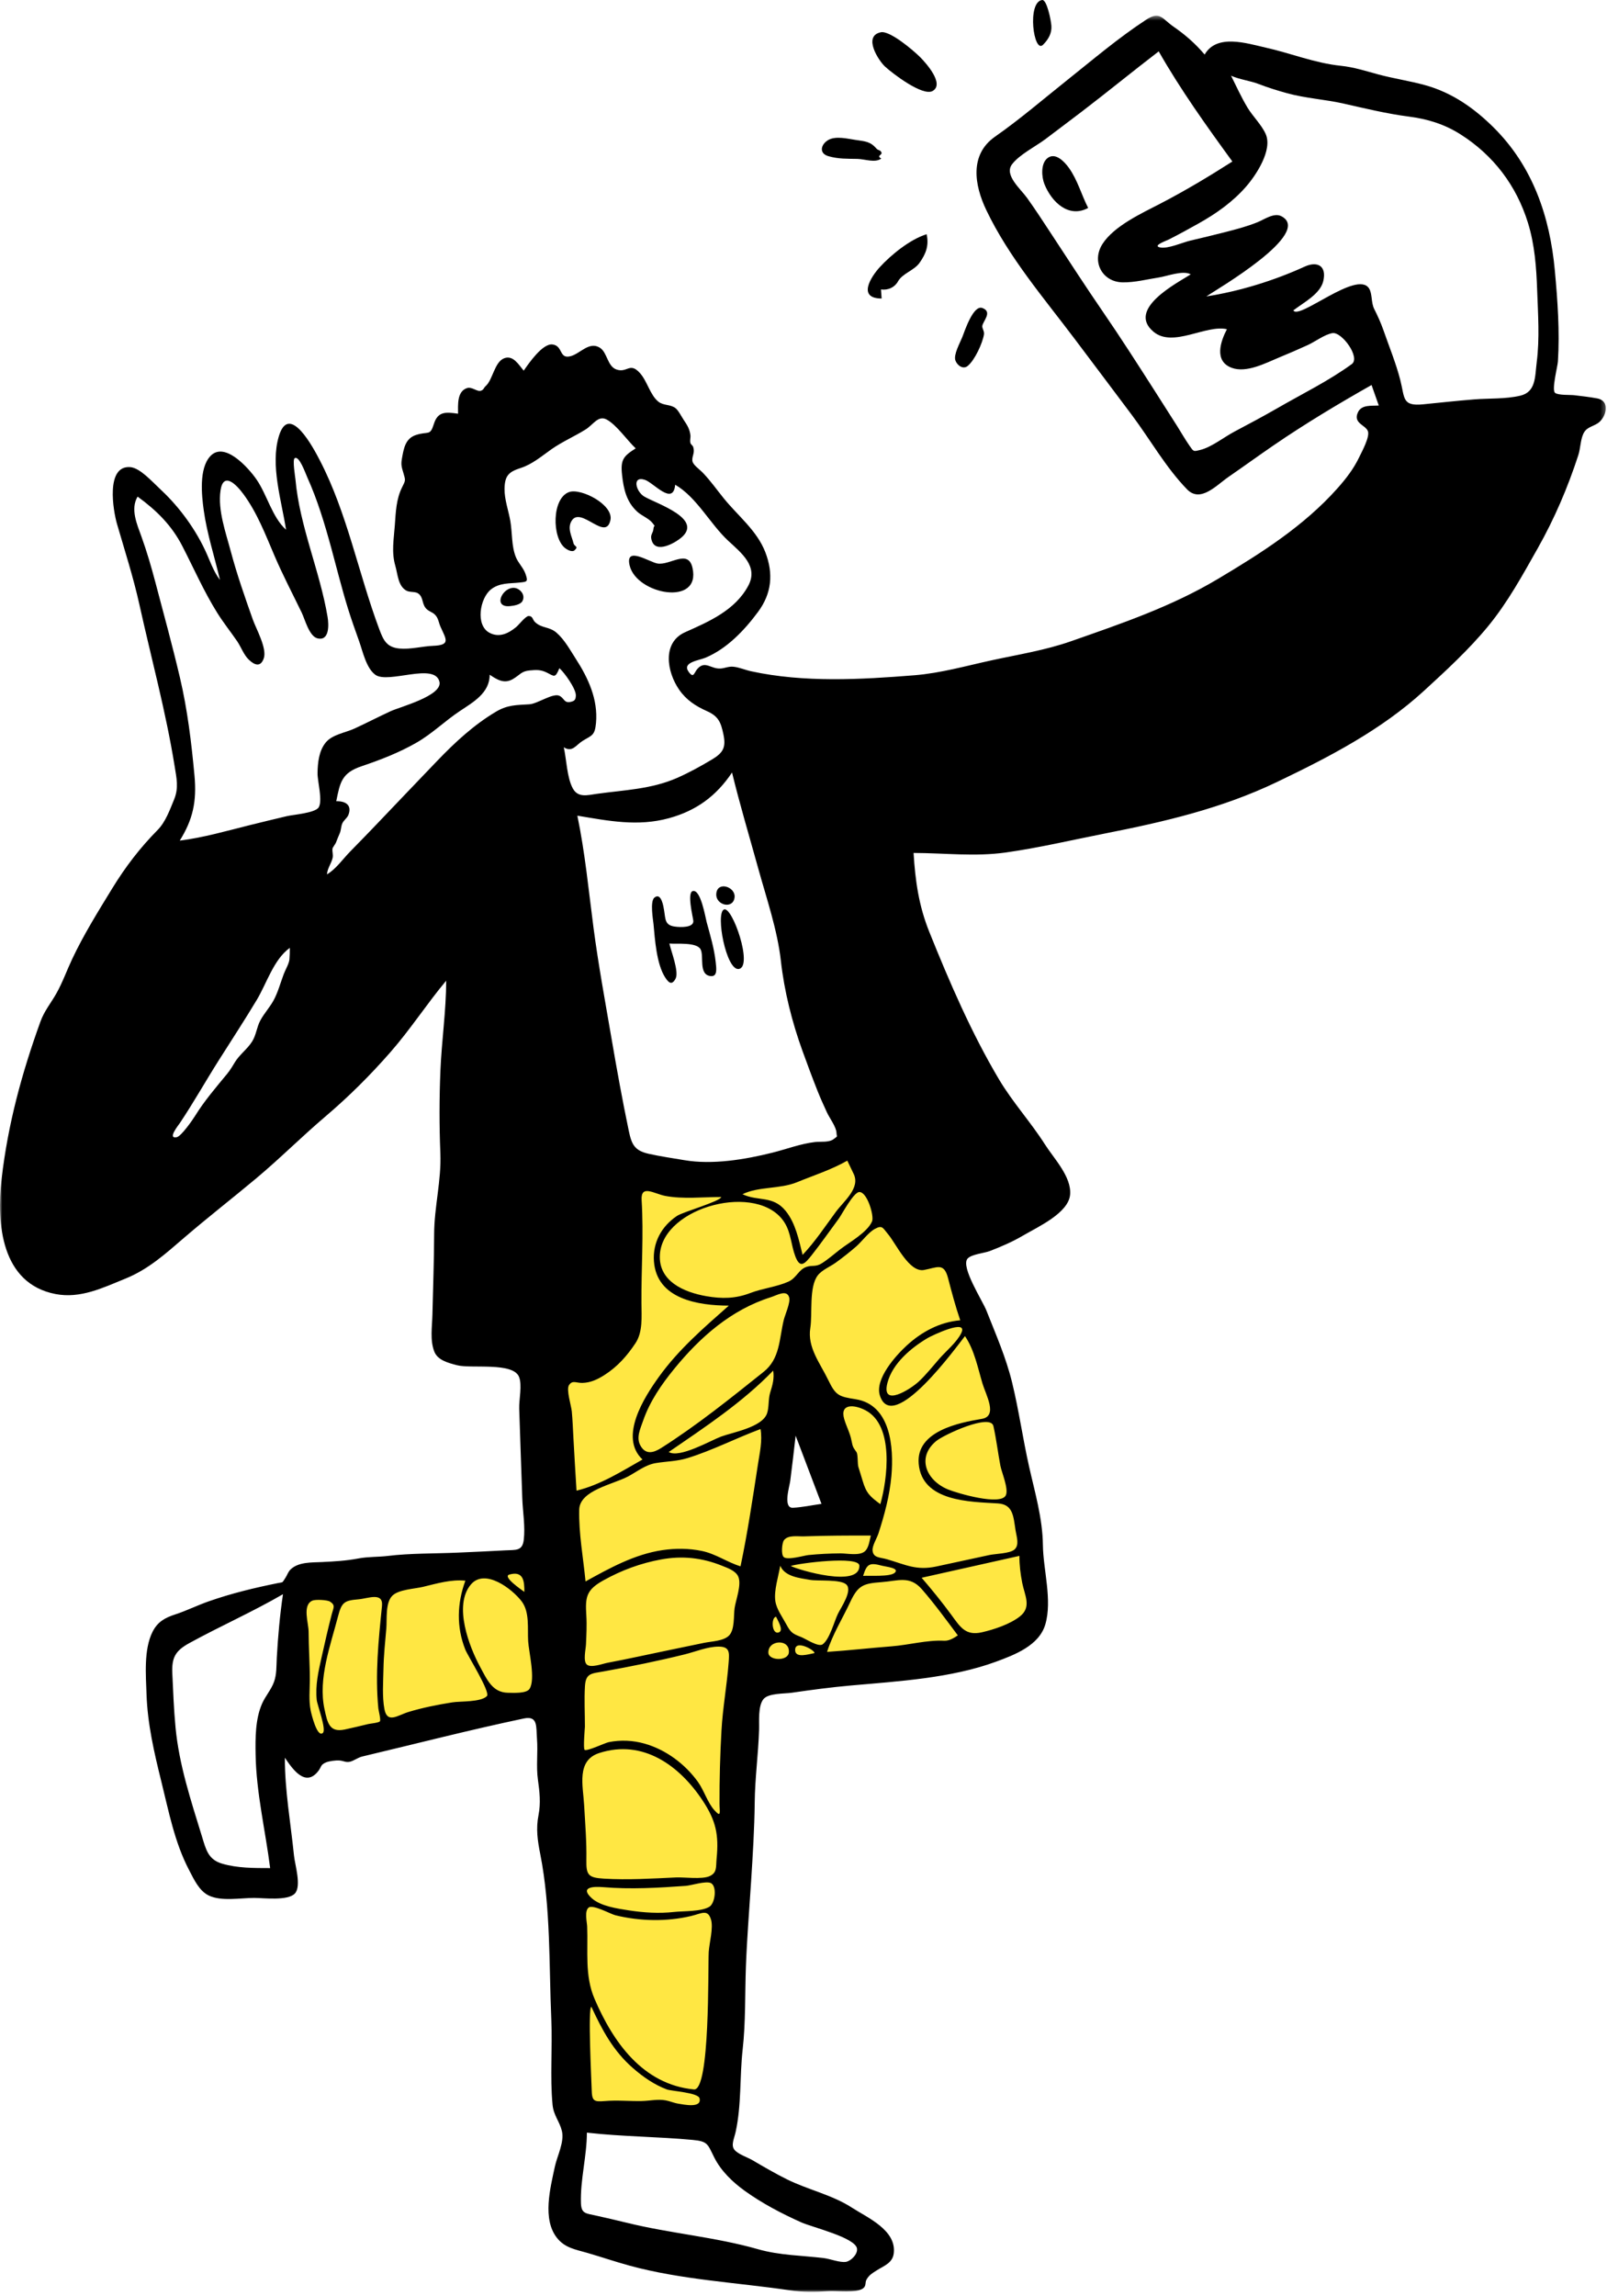 <?xml version="1.0" encoding="UTF-8"?> <svg xmlns="http://www.w3.org/2000/svg" xmlns:xlink="http://www.w3.org/1999/xlink" width="350px" height="500px" viewBox="0 0 350 500" version="1.1"><!-- Generator: Sketch 63.1 (92452) - https://sketch.com --><title>Group 30</title><desc>Created with Sketch.</desc><defs><polygon id="path-1" points="0 0.425 349.74 0.425 349.74 496.033 0 496.033"></polygon></defs><g id="Symbols" stroke="none" stroke-width="1" fill="none" fill-rule="evenodd"><g id="atom/illustration/selfie"><g id="Group-30"><path d="M172.845,303.32 L167.182,331.093 L186.562,329.805 L172.845,303.32 Z M187.77,248 L187.876,248.014 C189.407,248.311 191.945,252.703 192.985,253.951 C196.334,257.976 199.686,262.002 203.036,266.027 C204.377,267.639 206.312,269.331 207.267,271.195 C208.002,272.629 208.254,274.607 208.692,276.145 C214.141,295.242 219.47,314.463 223.439,333.933 C224.294,338.124 225.104,342.345 225.579,346.598 C225.813,348.701 226.429,351.79 225.516,353.822 C224.486,356.112 221.173,357.064 219.02,357.774 C214.832,359.157 210.448,359.979 206.11,360.718 C195.657,362.496 185.075,363.529 174.51,364.365 C171.283,364.621 167.961,364.616 164.754,365.052 C163.222,365.259 163.681,364.847 163.198,365.878 C162.526,367.312 162.972,370.306 162.892,371.869 C162.704,375.547 162.517,379.226 162.328,382.904 L160.792,413.005 C160.272,423.176 159.752,433.349 159.232,443.52 C159.036,447.375 158.839,451.229 158.642,455.084 C158.537,457.144 158.85,459.804 158.299,461.799 C157.883,463.307 158.568,462.863 156.723,462.952 C152.45,463.159 148.024,462.64 143.75,462.487 C138.904,462.313 134.056,462.139 129.208,461.966 C127.824,461.915 126.277,462.309 125.718,461.314 C125.039,460.102 125.557,456.771 125.509,455.417 C125.374,451.647 125.24,447.875 125.105,444.105 C124.736,433.753 124.367,423.402 123.997,413.05 C123.494,398.933 122.99,384.816 122.486,370.697 C117.096,371.785 111.704,372.873 106.314,373.961 C98.349,375.568 90.383,377.175 82.417,378.781 C78.764,379.519 74.426,381.201 70.654,380.659 C66.907,380.119 65.358,378.515 65.147,374.948 C64.921,371.126 65.01,367.274 65.06,363.448 C65.145,357.19 65.324,350.932 65.56,344.679 C76.202,343.718 86.845,342.756 97.488,341.795 C103.155,341.283 108.822,340.771 114.489,340.259 C115.775,340.143 118.945,340.392 119.519,339.421 C120.412,337.909 119.419,332.94 119.392,331.232 L119.138,315.074 L118.207,255.626 C120.756,255.709 123.304,255.786 125.852,255.858 C136.938,256.171 148.078,256.626 159.167,256.284 C164.728,256.113 169.997,254.609 175.247,252.834 C178.039,251.891 180.802,250.863 183.543,249.783 C184.406,249.443 186.945,247.834 187.876,248.014 L187.77,248 Z" id="Fill-1" fill="#FFE743"></path><g id="Group-5" transform="translate(0, 3)"><mask id="mask-2" fill="white"><use xlink:href="#path-1"></use></mask><g id="Clip-4"></g><path d="M347.829,83.742 C346.189,83.441 344.534,83.253 342.879,83.056 C342.015,82.952 339.324,83.096 338.678,82.534 C337.909,81.864 339.24,76.801 339.309,75.714 C339.726,69.18 339.241,62.445 338.642,55.935 C337.557,44.152 333.85,33.236 325.298,24.75 C321.041,20.527 316.255,17.176 310.441,15.559 C307.054,14.617 303.564,14.114 300.169,13.201 C297.431,12.463 294.876,11.618 292.031,11.326 C286.358,10.742 281.171,8.599 275.634,7.359 C271.561,6.447 265.009,4.284 262.368,8.882 C260.289,6.444 258.198,4.615 255.576,2.796 C253.065,1.055 252.654,-0.685 249.579,1.326 C243.604,5.233 238.008,10 232.427,14.446 C227.215,18.598 222.171,22.947 216.709,26.765 C211.138,30.659 212.194,37.269 214.814,42.748 C219.743,53.061 227.346,61.878 234.001,70.719 C238.17,76.257 242.352,81.802 246.504,87.351 C250.474,92.655 253.907,98.793 258.545,103.558 C261.469,106.561 264.96,102.634 267.599,100.818 C270.874,98.564 274.093,96.226 277.373,93.979 C284.202,89.297 291.51,84.912 298.72,80.836 C299.244,82.322 299.769,83.808 300.293,85.294 C298.71,85.413 296.571,85.06 295.765,86.761 C294.613,89.193 297.438,89.512 297.933,90.905 C298.375,92.15 296.562,95.438 296.026,96.56 C294.819,99.087 293.134,101.266 291.278,103.346 C283.936,111.58 274.643,117.469 265.216,123.082 C255.127,129.089 244.314,132.755 233.269,136.626 C227.653,138.594 221.824,139.507 216.028,140.768 C210.444,141.982 204.864,143.577 199.157,144.035 C187.482,144.972 175.093,145.674 163.559,143.157 C162.296,142.882 160.96,142.285 159.675,142.172 C158.646,142.08 157.883,142.511 156.912,142.567 C154.824,142.687 153.628,140.82 151.97,142.554 C151.14,143.421 151.126,144.877 149.969,143.259 C148.499,141.2 152.258,140.801 153.651,140.215 C158.341,138.24 162.111,134.264 165.092,130.245 C168.07,126.228 168.497,121.939 166.684,117.237 C164.872,112.536 160.749,109.35 157.654,105.533 C156.157,103.685 154.779,101.729 153.136,100.004 C152.258,99.082 150.844,98.2 150.789,97.27 C150.725,96.19 151.372,95.653 150.985,94.34 C150.885,93.999 150.455,93.805 150.365,93.429 C150.22,92.831 150.443,92.318 150.368,91.735 C150.194,90.398 149.67,89.558 148.927,88.463 C148.466,87.779 147.789,86.409 147.153,85.896 C146.038,84.997 144.517,85.364 143.383,84.453 C141.589,83.012 140.958,79.975 139.371,78.226 C137.137,75.765 136.66,78.252 134.293,77.467 C132.27,76.795 132.294,73.751 130.657,72.721 C128.354,71.271 126.414,73.939 124.368,74.534 C121.676,75.316 122.71,72.28 120.311,72.004 C118.145,71.753 115.144,76.147 114.064,77.707 C112.963,76.425 111.76,74.24 109.779,75.022 C107.7,75.844 107.33,79.669 105.811,81.035 C105.281,81.509 105.393,81.859 104.742,82.077 C103.9,82.359 102.78,81.139 101.692,81.511 C99.498,82.261 99.766,85.189 99.761,87.085 C97.172,86.706 95.366,86.514 94.5,89.303 C93.652,92.032 93.33,90.828 90.601,91.715 C88.248,92.479 87.919,94.713 87.531,96.897 C87.29,98.256 87.513,98.811 87.878,100.049 C88.34,101.609 88.34,101.589 87.588,103.079 C86.277,105.677 86.199,108.54 85.989,111.4 C85.768,114.451 85.234,117.229 86.101,120.208 C86.637,122.052 86.678,124.563 88.485,125.595 C89.202,126.005 90.419,125.78 91.029,126.187 C92.193,126.961 91.838,128.141 92.614,129.273 C93.195,130.12 94.133,130.202 94.783,130.889 C95.491,131.636 95.533,132.547 95.936,133.46 C97.129,136.161 98.252,137.468 94.362,137.623 C91.963,137.718 89.404,138.437 87.015,138.216 C84.195,137.956 83.494,136.381 82.596,133.982 C78.073,121.892 75.642,108.788 69.685,97.29 C68.377,94.766 63.009,84.454 60.739,91.968 C58.826,98.305 61.336,106.039 62.299,112.347 C59.279,109.626 58.161,104.724 55.868,101.401 C54.174,98.947 48.87,92.918 45.761,96.373 C43.31,99.096 43.923,104.868 44.375,108.124 C45.089,113.273 46.736,118.236 47.911,123.286 C46.431,121.35 45.701,118.987 44.673,116.807 C43.385,114.074 41.778,111.481 39.946,109.079 C38.346,106.98 36.556,105.029 34.616,103.239 C33.132,101.871 30.476,98.875 28.37,98.713 C22.949,98.298 24.654,108.238 25.48,111.08 C27.191,116.971 29.046,122.698 30.375,128.707 C32.972,140.447 36.118,151.917 38.03,163.806 C38.454,166.442 38.964,168.546 37.921,171.08 C37.002,173.313 36.048,175.983 34.353,177.699 C30.514,181.587 27.327,185.737 24.458,190.421 C21.385,195.438 18.221,200.512 15.713,205.837 C14.559,208.288 13.615,210.938 12.29,213.295 C11.093,215.422 9.654,217.103 8.803,219.458 C4.738,230.711 1.728,241.767 0.35,253.683 C-0.783,263.465 0.272,276.478 12.087,278.768 C17.515,279.819 22.388,277.414 27.282,275.427 C32.345,273.373 36.004,270.035 40.134,266.486 C45.264,262.078 50.591,257.941 55.776,253.605 C60.964,249.267 65.755,244.457 70.915,240.073 C76.01,235.741 80.621,231.141 85.027,226.111 C89.399,221.122 92.95,215.593 97.182,210.534 C97.167,217.085 96.194,223.575 95.922,230.117 C95.671,236.115 95.666,242.107 95.908,248.102 C96.15,254.092 94.566,259.796 94.554,265.774 C94.54,271.606 94.309,277.404 94.181,283.229 C94.124,285.843 93.612,288.774 94.588,291.295 C95.318,293.178 97.61,293.767 99.566,294.274 C102.587,295.057 111.681,293.548 113.031,296.775 C113.768,298.537 113.025,301.743 113.083,303.69 C113.179,306.898 113.296,310.104 113.406,313.311 C113.52,316.623 113.63,319.935 113.751,323.246 C113.858,326.163 114.426,329.414 114.074,332.302 C113.773,334.779 112.329,334.455 110.04,334.582 C106.587,334.773 103.131,334.927 99.676,335.077 C94.606,335.299 89.316,335.198 84.456,335.795 C82.415,336.046 80.185,335.94 78.032,336.35 C75.331,336.863 72.837,336.992 70.099,337.129 C67.891,337.238 65.052,337.078 63.317,338.709 C62.716,339.276 62.581,339.95 62.154,340.581 C61.355,341.761 61.8,341.451 60.489,341.716 C55.368,342.753 50.504,343.923 45.496,345.668 C42.989,346.541 40.664,347.714 38.145,348.536 C35.938,349.255 34.32,350.142 33.229,352.308 C31.28,356.177 31.774,361.774 31.914,365.943 C32.137,372.447 33.583,378.64 35.141,384.931 C36.763,391.476 38.034,398.195 41.189,404.207 C42.226,406.183 43.345,408.704 45.462,409.734 C48.195,411.063 52.4,410.257 55.383,410.262 C57.385,410.265 62.748,410.953 64.244,409.275 C65.693,407.649 64.236,403.065 64.031,401.049 C63.313,393.981 62.023,386.847 62.04,379.73 C63.673,382.143 66.505,386.308 69.339,382.612 C70.037,381.701 69.764,381.279 71.003,380.752 C71.689,380.46 73.133,380.281 73.878,380.331 C74.893,380.4 75.269,380.808 76.201,380.608 C77.026,380.431 77.954,379.692 78.901,379.468 C90.632,376.681 102.294,373.676 114.076,371.193 C117.191,370.536 116.748,372.926 116.954,375.619 C117.181,378.596 116.747,381.604 117.161,384.548 C117.52,387.11 117.8,389.607 117.294,392.184 C116.697,395.223 117.081,397.76 117.675,400.769 C119.967,412.377 119.558,424.967 120.074,436.765 C120.343,442.91 119.766,449.183 120.344,455.295 C120.562,457.603 121.851,458.879 122.373,460.978 C122.973,463.39 121.338,466.459 120.84,468.795 C119.841,473.484 118.084,480.194 121.297,484.274 C123.032,486.477 125.306,486.796 127.874,487.542 C130.948,488.433 133.977,489.472 137.065,490.317 C148.347,493.405 160.539,494.009 172.102,495.71 C174.934,496.126 177.56,496.087 180.41,495.89 C182.166,495.768 186.493,496.346 187.953,495.295 C188.736,494.732 188.34,494.028 188.738,493.341 C189.302,492.364 189.987,491.967 190.948,491.359 C192.542,490.353 194.383,489.765 194.652,487.688 C195.309,482.599 188.948,479.903 185.547,477.703 C181.201,474.891 175.952,473.805 171.338,471.509 C168.794,470.242 166.338,468.807 163.886,467.37 C162.823,466.747 160.668,466.042 159.926,465.06 C159.17,464.059 159.911,462.631 160.224,461.2 C161.516,455.289 161.079,449.245 161.748,443.272 C162.417,437.289 162.235,431.268 162.455,425.255 C162.682,419.062 163.194,412.884 163.587,406.7 C163.949,400.988 164.313,395.185 164.373,389.467 C164.43,384.165 165.154,378.963 165.325,373.627 C165.383,371.816 165.058,368.531 166.261,366.997 C167.316,365.651 170.809,365.82 172.438,365.584 C176.829,364.947 181.009,364.388 185.351,364.004 C195.682,363.089 207.179,362.417 216.948,358.817 C220.977,357.333 226.339,355.305 227.675,350.68 C229.213,345.363 227.205,338.828 227.139,333.392 C227.068,327.588 225.385,321.926 224.123,316.302 C222.764,310.249 221.909,304.09 220.44,298.059 C219.092,292.525 216.907,287.624 214.841,282.37 C214.002,280.24 209.228,272.897 210.709,271.085 C211.507,270.11 214.38,269.863 215.546,269.417 C218.058,268.456 220.575,267.363 222.893,265.995 C225.986,264.167 232.759,261.143 233.072,257.082 C233.369,253.201 229.553,249.279 227.614,246.231 C224.49,241.319 220.549,237.025 217.573,232.017 C211.56,221.894 206.778,210.807 202.392,199.899 C200.099,194.191 199.35,188.817 198.973,182.725 C205.633,182.742 212.412,183.561 219.03,182.63 C226.232,181.616 233.444,179.91 240.584,178.503 C253.585,175.942 266.068,173.049 278.112,167.281 C289.39,161.879 300.834,155.966 310.172,147.393 C315.001,142.959 319.926,138.441 324.096,133.37 C328.379,128.163 331.601,122.245 334.906,116.398 C338.553,109.944 341.457,103.162 343.753,96.103 C344.214,94.683 344.216,92.876 344.808,91.536 C345.474,90.022 346.687,89.982 347.954,89.185 C349.735,88.063 350.921,84.31 347.829,83.742 M60.283,357.98 C60.184,359.751 60.29,361.547 59.674,363.238 C59.053,364.943 57.794,366.32 57.07,367.978 C55.6,371.335 55.611,375.397 55.67,378.994 C55.806,387.364 57.789,395.493 58.837,403.763 C55.347,403.755 51.739,403.795 48.356,402.796 C45.334,401.906 44.852,399.698 43.997,396.916 C41.598,389.102 39.006,381.322 38.231,373.139 C37.863,369.239 37.708,365.308 37.531,361.396 C37.377,357.964 38.148,356.467 41.248,354.769 C47.983,351.075 54.965,347.999 61.631,344.13 C60.95,348.72 60.542,353.347 60.283,357.98 M187.088,256.566 C188.834,256.355 190.431,261.77 189.933,262.942 C188.913,265.339 185.012,267.481 183.025,269.011 C181.703,270.029 180.389,271.197 178.975,272.086 C177.663,272.91 176.908,272.447 175.687,272.843 C173.922,273.414 173.493,275.282 171.686,276.085 C169.142,277.215 166.06,277.531 163.404,278.552 C160.181,279.789 157.227,279.823 153.848,279.237 C148.989,278.393 143.292,275.983 143.73,270.079 C144.502,259.663 165.194,254.326 170.837,263.158 C172.305,265.457 172.283,268.136 173.236,270.606 C174.269,273.277 175.27,272.228 176.823,270.259 C178.856,267.684 180.744,264.971 182.696,262.334 C183.328,261.482 185.828,256.719 187.088,256.566 M186.547,313.203 C185.861,312.185 185.739,312.196 185.447,310.657 C185.135,309.01 184.339,307.602 183.872,306.011 C182.843,302.511 186.129,302.822 188.54,304.105 C194.793,307.436 193.283,319.072 191.737,324.52 C189.488,322.868 188.659,322.119 187.885,319.453 C187.592,318.44 187.262,317.444 186.957,316.437 C186.732,315.695 186.888,313.71 186.547,313.203 M189.665,331.358 C189.365,332.451 189.243,334.118 188.263,334.867 C187.042,335.8 184.449,335.233 183.068,335.241 C180.721,335.253 178.377,335.373 176.042,335.606 C175.148,335.695 171.529,336.785 170.692,336.042 C170.077,335.495 170.306,332.932 170.754,332.357 C171.674,331.172 173.792,331.582 175.119,331.534 C179.975,331.36 184.806,331.347 189.665,331.358 M192.153,337.937 C192.951,338.151 196.011,338.42 194.868,339.466 C193.846,340.402 189.212,340.026 187.983,340.141 C188.808,337.432 189.435,337.215 192.153,337.937 M187.166,337.906 C187.325,342.819 173.895,338.857 172.221,337.979 C173.977,337.39 187.094,335.699 187.166,337.906 M166.305,295.721 C159.058,301.506 151.861,307.305 144.02,312.285 C142.301,313.376 140.571,313.833 139.432,311.669 C138.537,309.968 139.483,308.051 140.057,306.385 C141.521,302.14 144.071,298.449 146.897,294.993 C152.542,288.092 159.261,282.197 167.833,279.476 C169.236,279.031 171.4,277.688 171.892,279.543 C172.181,280.634 170.956,283.359 170.708,284.383 C169.685,288.612 169.908,292.847 166.305,295.721 M169.019,349.027 C169.329,349.716 170.776,352.015 169.634,352.439 C168.068,353.019 167.88,349.213 169.019,349.027 M172.719,325.307 C170.444,325.433 171.966,320.637 172.114,319.445 C172.52,316.169 172.931,312.893 173.287,309.611 C175.164,314.559 177.04,319.508 178.916,324.455 C176.853,324.75 174.805,325.191 172.719,325.307 M185.92,252.595 C187.432,255.712 183.787,258.514 182.02,260.914 C179.69,264.078 177.514,267.383 174.804,270.245 C173.991,266.993 173.278,263.334 171.109,260.663 C168.338,257.252 165.104,258.645 161.71,257.033 C165.27,255.301 169.814,255.962 173.591,254.418 C177.315,252.895 181.076,251.701 184.541,249.723 C185.001,250.68 185.456,251.639 185.92,252.595 M159.435,165.212 C161.153,172.27 163.207,179.11 165.143,186.105 C166.939,192.595 169.33,199.541 170.074,206.233 C170.813,212.861 172.507,219.567 174.787,225.858 C175.841,228.769 176.925,231.691 178.069,234.569 C178.697,236.15 179.399,237.695 180.112,239.238 C180.667,240.438 182.13,242.379 182.186,243.65 C182.23,244.668 182.584,244.261 181.58,245.026 C180.539,245.818 178.737,245.53 177.526,245.67 C174.366,246.035 171.284,247.224 168.203,247.994 C162.261,249.479 155.179,250.657 149.09,249.624 C146.529,249.189 143.869,248.812 141.336,248.246 C138.22,247.549 137.579,246.26 136.94,243.198 C135.542,236.505 134.337,229.829 133.182,223.09 C131.809,215.075 130.323,207.069 129.264,199.004 C128.192,190.845 127.424,182.679 125.746,174.609 C132.512,175.74 138.884,177.017 145.669,175.164 C151.678,173.522 156.016,170.315 159.435,165.212 M63.031,205.978 C62.898,206.933 62.138,208.197 61.797,209.107 C61.101,210.959 60.51,213.171 59.542,214.902 C58.71,216.392 57.482,217.724 56.678,219.236 C55.915,220.671 55.814,222.326 54.923,223.763 C53.903,225.405 52.218,226.586 51.206,228.218 C50.707,229.023 50.192,229.942 49.487,230.8 C46.99,233.836 44.511,236.702 42.503,239.955 C41.99,240.788 39.482,244.424 38.483,244.62 C36.397,245.03 38.826,242.065 39.234,241.452 C42.191,237.015 44.816,232.346 47.67,227.841 C50.434,223.48 53.263,219.152 55.923,214.725 C58.093,211.115 59.593,205.933 63.119,203.391 C63.132,204.255 63.103,205.118 63.031,205.978 M69.413,172.79 C68.652,174.043 63.834,174.386 62.457,174.716 C59.748,175.364 57.038,176.008 54.336,176.683 C49.275,177.948 44.338,179.376 39.149,180.038 C41.998,175.477 42.885,171.539 42.355,165.848 C41.686,158.662 40.836,151.549 39.181,144.515 C37.55,137.579 35.661,130.689 33.843,123.8 C32.948,120.415 31.982,117.095 30.794,113.802 C29.841,111.162 28.353,107.839 29.97,105.133 C34.074,108.126 37.366,111.352 39.706,115.899 C42.215,120.773 44.404,125.778 47.314,130.441 C48.646,132.573 50.2,134.518 51.623,136.582 C52.47,137.81 53.087,139.582 54.166,140.618 C55.41,141.812 56.735,142.375 57.446,140.36 C58.209,138.198 55.776,133.919 55.058,131.889 C53.324,126.987 51.605,122.094 50.267,117.065 C49.185,113.001 47.397,108.087 48.03,103.798 C48.657,99.552 51.538,102.59 52.997,104.565 C56.003,108.634 57.803,113.378 59.778,117.992 C61.593,122.231 63.71,126.272 65.718,130.412 C66.417,131.853 67.338,135.575 69.169,136.004 C71.829,136.627 71.604,132.881 71.35,131.361 C69.663,121.285 65.262,111.638 64.348,101.386 C64.304,100.897 63.668,97.088 64.18,96.77 C65.172,96.154 66.51,100.018 66.938,100.964 C69.163,105.888 70.713,111.079 72.136,116.28 C73.346,120.704 74.44,125.161 75.797,129.542 C76.543,131.951 77.398,134.319 78.242,136.695 C79.004,138.847 79.778,142.525 81.767,143.943 C84.589,145.955 94.686,141.171 95.71,145.448 C96.438,148.487 87.075,150.935 85.081,151.858 C82.456,153.073 79.881,154.403 77.254,155.619 C75.266,156.539 72.409,156.916 70.97,158.648 C69.447,160.482 69.202,163.057 69.157,165.332 C69.122,167.054 70.316,171.304 69.413,172.79 M110.941,339.849 C114.046,338.974 114.212,341.352 114.207,343.627 C113.734,343.265 109.321,340.305 110.941,339.849 M70.324,374.331 C69.051,375.49 67.778,370.026 67.666,369.469 C67.22,367.258 67.469,365.015 67.475,362.77 C67.486,359.261 67.218,355.77 67.213,352.278 C67.209,350.389 65.794,346.528 68.029,345.529 C68.686,345.236 71.291,345.358 71.882,345.743 C73.111,346.545 72.627,347.065 72.262,348.46 C71.447,351.591 70.743,354.737 70.033,357.894 C69.337,360.989 68.651,363.967 68.982,367.163 C69.091,368.221 71.136,373.594 70.324,374.331 M83.194,346.72 C82.436,354.122 81.675,361.569 82.404,369.007 C82.448,369.451 82.979,371.483 82.748,371.801 C82.51,372.13 80.623,372.3 80.194,372.402 C78.493,372.805 76.794,373.233 75.082,373.591 C71.749,374.288 71.314,372.182 70.66,369.094 C69.259,362.479 71.975,355.306 73.62,348.951 C74.421,345.857 75.016,345.501 78.059,345.245 C80.177,345.066 83.516,343.576 83.194,346.72 M106.043,366.321 C104.684,367.679 100.275,367.392 98.475,367.684 C95.263,368.203 92.068,368.828 88.951,369.777 C86.631,370.483 84.337,372.382 83.726,369.15 C83.212,366.431 83.468,363.17 83.517,360.427 C83.57,357.466 83.88,354.543 84.137,351.597 C84.311,349.603 83.875,345.938 85.502,344.408 C86.905,343.09 90.315,342.963 92.136,342.526 C95.126,341.809 98.25,340.867 101.357,341.188 C99.544,346.109 99.39,351.268 101.334,356.171 C101.888,357.571 106.881,365.482 106.043,366.321 M115.325,364.748 C114.641,365.797 111.754,365.604 110.64,365.589 C107.242,365.546 106.054,362.694 104.563,359.94 C102.213,355.597 98.7,346.575 102.556,342.017 C105.6,338.419 111.527,342.952 113.604,345.669 C115.396,348.017 114.864,351.537 115.03,354.354 C115.17,356.728 116.678,362.678 115.325,364.748 M121.887,148.527 C120.479,147.786 117.083,150.249 115.304,150.356 C112.427,150.531 110.537,150.465 107.984,151.991 C103.155,154.875 99.149,158.589 95.277,162.616 C90.916,167.152 86.58,171.711 82.233,176.261 C80.264,178.321 78.284,180.371 76.283,182.4 C74.706,184 73.164,186.25 71.212,187.391 C71.314,186.035 72.146,185.076 72.441,183.819 C72.612,183.084 72.312,182.46 72.423,181.757 C72.46,181.528 73.074,180.734 73.167,180.474 C73.416,179.786 73.721,179.106 74.016,178.393 C74.292,177.727 74.252,177.036 74.532,176.34 C74.82,175.623 75.608,175.147 75.881,174.44 C76.683,172.373 75.356,171.413 73.234,171.462 C74.065,167.323 74.428,165.299 78.756,163.84 C82.891,162.445 86.931,160.88 90.73,158.701 C94.103,156.766 96.917,153.979 100.159,151.823 C103.062,149.893 106.676,147.87 106.646,143.911 C108.292,145.028 109.835,145.966 111.717,144.855 C113.306,143.917 113.517,143.162 115.354,142.985 C116.854,142.842 117.783,142.803 119.121,143.463 C120.696,144.237 120.911,144.777 121.829,142.494 C122.871,143.371 125.506,147.025 125.418,148.471 C125.37,149.268 125.249,149.627 124.261,149.837 C122.861,150.134 122.916,149.069 121.887,148.527 M122.79,159.712 C124.664,160.916 125.452,159.214 126.878,158.333 C128.887,157.092 129.552,157.214 129.807,154.441 C130.278,149.298 128.114,144.644 125.397,140.436 C124.163,138.524 122.931,136.245 121.188,134.75 C119.599,133.388 117.992,133.856 116.52,132.448 C115.942,131.893 116.066,131.111 115.111,131.134 C114.481,131.148 112.952,133.097 112.433,133.527 C110.791,134.885 108.783,135.92 106.632,134.8 C103.5,133.169 104.506,127.251 106.938,125.335 C108.812,123.858 111.025,124.086 113.158,123.848 C114.757,123.67 115.09,123.739 114.433,121.91 C113.971,120.629 112.908,119.629 112.383,118.376 C111.375,115.97 111.594,113.045 111.158,110.499 C110.766,108.217 109.852,105.749 109.885,103.432 C109.929,100.481 110.893,99.714 113.45,98.887 C115.927,98.086 117.979,96.319 120.089,94.834 C122.478,93.155 125.094,92.045 127.549,90.511 C129.215,89.469 130.29,87.363 132.123,88.347 C134.3,89.516 136.602,92.9 138.454,94.629 C135.745,96.348 135.115,97.1 135.487,100.466 C135.831,103.552 136.459,106.301 138.819,108.45 C139.725,109.276 141.416,109.938 142.118,110.891 C142.938,112 142.404,111.022 142.301,112.274 C142.247,112.95 141.712,113.391 141.828,114.172 C142.348,117.64 146.333,115.594 147.975,114.389 C153.842,110.084 142.887,106.667 140.285,105.099 C138.489,104.015 137.6,100.558 140.446,101.477 C142.341,102.088 146.618,107.267 147.053,102.546 C151.748,105.272 154.646,111.066 158.583,114.729 C161.422,117.371 165.237,120.301 162.982,124.52 C160.111,129.898 154.416,132.339 149.217,134.66 C144.174,136.91 145.222,143.279 147.917,147.176 C149.475,149.43 151.517,150.75 153.973,151.845 C156.483,152.964 157.004,154.279 157.552,156.875 C158.161,159.754 157.514,160.914 155.02,162.402 C152.585,163.855 150.039,165.262 147.44,166.399 C141.819,168.858 135.988,169.013 130.009,169.851 C127.914,170.145 125.904,170.757 124.761,168.68 C123.476,166.343 123.381,162.317 122.79,159.712 M124.88,309.948 C124.783,308.078 124.707,306.202 124.537,304.337 C124.424,303.084 123.279,299.581 123.924,298.604 C124.692,297.446 125.464,298.154 126.837,298.121 C128.646,298.078 130.161,297.351 131.653,296.399 C134.479,294.597 136.579,292.226 138.413,289.458 C140.026,287.021 139.726,283.694 139.706,280.777 C139.655,273.235 140.205,265.877 139.745,258.302 C139.533,254.822 142.505,256.955 144.904,257.406 C148.829,258.144 153.095,257.633 157.083,257.643 C156.935,258.571 148.779,260.873 147.461,261.75 C144.087,263.992 142.12,267.581 142.428,271.671 C143.047,279.902 152.113,281.277 158.738,281.293 C153.242,286.152 147.844,290.785 143.524,296.778 C140.339,301.198 134.728,309.912 139.936,314.801 C135.332,317.414 130.771,320.322 125.565,321.58 C125.331,317.703 125.081,313.827 124.88,309.948 M162.299,474.109 C166.084,476.818 170.275,479.007 174.517,480.907 C176.904,481.977 186.355,484.227 186.656,486.634 C186.817,487.918 185.251,489.356 184.225,489.509 C182.924,489.701 180.78,488.851 179.455,488.691 C174.635,488.106 169.826,488.102 165.123,486.761 C155.734,484.082 146,483.328 136.513,480.992 C134.256,480.437 131.994,479.917 129.726,479.413 C127.571,478.935 126.605,479.016 126.529,476.715 C126.361,471.661 127.811,466.485 127.822,461.37 C135.497,462.245 143.197,462.234 150.893,462.955 C154.191,463.263 154.114,463.888 155.558,466.769 C157.059,469.756 159.61,472.184 162.299,474.109 M127.391,372.991 C127.396,370.074 127.221,367.08 127.4,364.167 C127.577,361.28 128.807,361.422 131.534,360.929 C137.44,359.861 143.338,358.668 149.164,357.221 C151.469,356.649 154.072,355.55 156.473,355.541 C158.992,355.532 158.859,356.827 158.69,359.057 C158.317,363.996 157.412,368.862 157.137,373.775 C156.84,379.078 156.684,384.448 156.708,389.757 C156.716,391.549 157.151,392.876 155.623,391.199 C154.094,389.519 153.345,386.843 151.979,384.955 C149.181,381.089 145.022,377.98 140.407,376.67 C137.856,375.946 135.172,375.82 132.57,376.345 C131.781,376.504 127.827,378.39 127.324,378.017 C126.984,377.765 127.39,373.11 127.391,372.991 M130.513,378.711 C140.055,375.627 148.03,381.467 153.066,389.109 C155.937,393.468 156.579,396.515 156.077,401.676 C155.897,403.524 156.229,404.774 154.53,405.527 C152.849,406.272 149.028,405.719 147.208,405.805 C141.976,406.049 136.763,406.374 131.53,406.064 C128.131,405.863 127.65,405.287 127.709,401.989 C127.779,398.018 127.449,394.064 127.225,390.087 C126.981,385.785 125.504,380.328 130.513,378.711 M128.868,451.971 C128.825,450.356 128.009,434.021 128.801,433.973 C131.152,439.044 133.568,443.581 137.849,447.311 C140.036,449.219 142.495,450.936 145.23,451.96 C146.257,452.344 152.08,452.635 152.365,453.909 C152.864,456.14 148.89,455.24 147.71,455.059 C146.764,454.912 145.913,454.51 144.985,454.341 C143.218,454.021 141.547,454.451 139.771,454.487 C137.073,454.542 134.424,454.259 131.725,454.493 C129.257,454.706 128.934,454.423 128.868,451.971 M151.135,451.962 C139.988,450.878 133.525,441.651 129.483,432.218 C127.314,427.154 128.096,421.839 127.882,416.485 C127.844,415.506 127.229,413.079 128.235,412.348 C129.18,411.661 133.004,413.784 134.038,414.037 C139.34,415.337 145.203,415.461 150.516,414.199 C152.818,413.653 154.107,412.636 154.838,414.916 C155.427,416.753 154.461,420.137 154.355,422.062 C154.173,425.391 154.695,452.307 151.135,451.962 M154.527,412.167 C152.747,413.283 148.873,413.092 146.827,413.318 C143.526,413.683 140.202,413.475 136.922,412.966 C134.453,412.582 130.768,412.053 128.876,410.318 C126.186,407.856 129.29,407.743 131.347,407.916 C137.329,408.42 143.388,408.069 149.365,407.636 C150.528,407.552 153.656,406.53 154.778,407.009 C156.213,407.62 155.773,411.385 154.527,412.167 M159.994,347.164 C159.752,348.848 160.057,351.854 158.774,353.137 C157.565,354.346 154.982,354.386 153.388,354.713 C148.531,355.713 143.68,356.721 138.83,357.751 C136.66,358.212 134.49,358.653 132.311,359.064 C131.272,359.26 128.666,360.257 127.791,359.43 C126.961,358.645 127.579,356.138 127.623,355.085 C127.713,352.984 127.832,350.876 127.7,348.774 C127.447,344.741 127.671,343.197 131.425,341.11 C135.414,338.894 139.534,337.376 144.023,336.554 C148.569,335.723 152.899,336.177 157.226,337.921 C158.43,338.407 160.235,339.005 160.796,340.303 C161.558,342.069 160.251,345.374 159.994,347.164 M165.084,315.806 C163.945,323.215 162.826,330.722 161.284,338.057 C158.345,337.161 155.921,335.34 152.832,334.706 C150.015,334.128 147.104,334.114 144.263,334.536 C138.208,335.436 132.81,338.43 127.528,341.348 C127.04,336.267 126.03,330.829 126.149,325.73 C126.248,321.495 133.498,320.241 136.787,318.491 C138.776,317.432 140.576,315.944 142.842,315.575 C145.175,315.194 147.425,315.206 149.73,314.495 C155.177,312.814 160.304,310.15 165.641,308.166 C166.077,310.709 165.471,313.3 165.084,315.806 M167.054,304.776 C165.992,307.801 159.521,308.883 157.036,309.814 C154.767,310.664 147.987,314.591 145.648,313.166 C153.569,307.724 161.685,302.391 168.397,295.442 C168.672,297.159 168.253,298.593 167.746,300.217 C167.29,301.684 167.525,303.436 167.054,304.776 M171.805,356.835 C171.605,358.766 167.45,358.605 167.355,356.908 C167.193,354.038 172.125,353.753 171.805,356.835 M177.38,356.955 C176.28,357.134 173.117,358.227 173.18,356.219 C173.252,353.927 177.604,356.4 177.38,356.955 M179.17,355.044 C178.256,355.71 175.44,353.819 174.491,353.453 C172.644,352.74 172.235,352.51 171.271,350.71 C170.443,349.161 169.126,347.402 168.867,345.635 C168.525,343.306 169.556,340.239 169.931,337.925 C170.93,340.334 174.211,340.614 176.428,341.007 C178.105,341.306 183.072,340.83 184.336,342.024 C185.734,343.343 183.162,347.022 182.492,348.407 C181.692,350.06 180.705,353.927 179.17,355.044 M205.63,354.262 C201.928,354.07 197.946,355.184 194.191,355.477 C189.503,355.843 184.827,356.375 180.135,356.69 C181.337,352.855 183.496,349.436 185.186,345.813 C186.881,342.179 188.071,341.785 191.969,341.505 C195.581,341.245 198.129,340.002 200.795,343.066 C203.569,346.252 206.08,349.714 208.613,353.093 C207.751,353.669 206.722,354.319 205.63,354.262 M222.638,341.667 C223.171,344.381 224.731,346.897 222.153,348.949 C220.012,350.652 216.505,351.814 213.867,352.421 C210.271,353.247 209.115,351.233 207.212,348.642 C205.165,345.856 202.987,343.164 200.726,340.549 C207.825,338.961 214.922,337.372 222.022,335.784 C222.017,337.761 222.257,339.73 222.638,341.667 M216.364,307.525 C216.999,310.369 217.341,313.299 217.884,316.162 C218.164,317.626 219.703,321.162 219.076,322.57 C218.012,324.955 208.44,322.131 206.455,321.31 C201.732,319.355 199.564,314.338 203.92,310.764 C205.572,309.409 215.727,304.684 216.364,307.525 M209.345,287.306 C208.351,289.312 206.054,291.176 204.592,292.85 C203.121,294.533 201.727,296.312 200.086,297.838 C198.28,299.518 191.864,303.574 193.278,298.113 C194.377,293.866 198.493,290.426 202.116,288.307 C202.817,287.896 211.026,283.914 209.345,287.306 M201.239,273.53 C204.107,273.008 205.58,271.822 206.483,275.303 C207.292,278.42 208.094,281.424 209.136,284.484 C204.657,284.871 200.706,287.008 197.44,290.016 C195.114,292.159 190.488,297.274 191.634,300.862 C194.421,309.582 208.493,290.02 210.164,287.929 C212.212,290.92 212.964,294.836 213.982,298.256 C214.706,300.69 217.394,305.357 213.841,305.949 C208.854,306.78 199.496,308.636 200.088,315.698 C200.786,324.034 211.393,323.987 217.344,324.361 C220.699,324.572 220.714,327.26 221.192,330.268 C221.406,331.613 222.073,333.43 220.931,334.415 C219.916,335.289 216.81,335.313 215.49,335.596 C211.641,336.422 207.795,337.264 203.947,338.089 C199.579,339.027 197.268,337.714 193.184,336.518 C191.672,336.075 190.153,336.262 190.041,334.569 C189.974,333.531 190.991,331.925 191.323,330.898 C192.641,326.834 193.764,322.651 194.143,318.383 C194.693,312.182 194.005,302.886 186.368,301.675 C182.734,301.1 182.035,300.912 180.395,297.503 C178.621,293.817 175.804,290.402 176.485,286.156 C176.978,283.079 176.146,277.256 178.111,274.704 C179.02,273.524 180.79,272.82 181.998,271.954 C183.538,270.85 185.021,269.668 186.456,268.431 C187.664,267.391 189.135,265.359 190.504,264.609 C192.175,263.691 192.227,264.317 193.428,265.751 C195.2,267.868 198.017,274.118 201.239,273.53 M294.409,76.284 C289.398,79.937 283.555,82.791 278.177,85.898 C275.098,87.675 271.956,89.336 268.817,91.003 C266.589,92.185 263.883,94.36 261.43,94.967 C259.88,95.35 259.995,95.38 259.013,93.966 C258.075,92.616 257.255,91.162 256.377,89.772 C254.758,87.208 253.124,84.654 251.489,82.099 C247.825,76.373 244.168,70.649 240.318,65.046 C236.456,59.422 232.75,53.696 229.009,47.993 C227.271,45.342 225.542,42.68 223.697,40.102 C222.287,38.133 218.675,35.131 220.391,32.812 C221.984,30.659 225.614,28.87 227.761,27.24 C230.385,25.25 233.025,23.281 235.641,21.281 C241.267,16.981 246.745,12.494 252.366,8.189 C257.135,16.553 262.746,24.394 268.407,32.169 C263.288,35.435 258.117,38.538 252.724,41.334 C248.74,43.399 242.646,46.189 240.129,50.105 C237.65,53.961 240.085,58.411 244.504,58.482 C247.146,58.524 249.78,57.825 252.37,57.425 C254.24,57.136 257.655,55.788 259.341,56.739 C256.311,58.671 245.315,64.305 251.243,69.245 C255.479,72.776 262.641,67.623 267.217,68.684 C265.823,71.36 264.373,75.628 268.245,77.084 C271.467,78.296 275.684,76.038 278.584,74.84 C280.679,73.976 282.761,73.081 284.821,72.136 C286.46,71.385 288.422,69.863 290.172,69.539 C292.215,69.161 296.374,74.852 294.409,76.284 M334.689,75.901 C334.292,78.986 334.574,82.35 331.089,83.163 C327.866,83.916 324.328,83.705 321.041,83.969 C317.347,84.265 313.664,84.671 309.977,85.036 C305.329,85.496 305.992,83.711 304.976,79.742 C304.047,76.119 302.566,72.503 301.333,68.968 C300.76,67.325 300.076,65.815 299.294,64.266 C298.587,62.865 298.924,60.959 298.161,59.781 C295.559,55.762 282.868,66.752 281.689,64.586 C283.837,62.915 287.554,61.044 288.212,58.185 C288.986,54.824 286.85,53.82 284.165,55.049 C277.559,58.074 269.936,60.439 262.732,61.541 C265.062,59.984 286.136,47.712 279.064,44.072 C277.469,43.252 275.341,44.796 273.902,45.38 C271.621,46.307 269.238,46.93 266.857,47.537 C264.347,48.178 261.831,48.794 259.309,49.376 C257.539,49.785 254.383,51.236 252.659,50.877 C250.908,50.513 254.01,49.427 254.517,49.171 C256.732,48.056 258.911,46.858 261.072,45.644 C264.906,43.49 268.449,40.997 271.366,37.667 C273.567,35.155 277.201,29.669 275.669,26.196 C274.781,24.182 272.835,22.322 271.692,20.414 C270.356,18.186 269.279,15.811 268.12,13.49 C270.06,14.342 272.239,14.561 274.219,15.326 C276.199,16.093 278.211,16.712 280.271,17.282 C284.404,18.424 288.526,18.627 292.623,19.553 C297.259,20.602 302.092,21.773 306.802,22.38 C310.903,22.906 314.592,24.029 318.106,26.264 C325.284,30.831 330.262,37.392 332.78,45.505 C334.256,50.258 334.615,55.217 334.788,60.162 C334.972,65.376 335.356,70.71 334.689,75.901" id="Fill-3" fill="#000000" mask="url(#mask-2)"></path></g><path d="M192.723,14.463 C194.276,15.921 200.969,21.055 203.131,19.806 C205.799,18.265 201.575,13.623 200.439,12.479 C198.992,11.023 193.821,6.618 191.841,7.027 C187.885,7.845 191.326,13.152 192.723,14.463" id="Fill-6" fill="#000000"></path><path d="M195.587,61.263 C196.546,59.536 199.095,58.902 200.274,57.231 C201.692,55.222 202.344,53.463 201.821,51 C198.19,52.119 194.06,55.504 191.631,58.152 C189.601,60.365 186.717,64.988 192.015,65 C191.97,64.341 191.923,63.683 191.876,63.025 C193.465,63.237 194.866,62.565 195.587,61.263" id="Fill-8" fill="#000000"></path><path d="M180.443,34.013 C182.654,34.64 184.477,34.552 186.736,34.601 C188.374,34.637 190.614,35.528 191.942,34.524 C190.764,33.849 192.254,33.812 191.961,33.153 C191.716,32.605 191.251,32.785 190.873,32.34 C189.524,30.758 188.35,30.777 186.211,30.448 C184.553,30.191 182.116,29.601 180.522,30.416 C178.847,31.273 178.198,33.374 180.443,34.013" id="Fill-10" fill="#000000"></path><path d="M210.771,79.678 C212.31,78.409 213.99,74.734 214.301,72.837 C214.422,72.094 213.878,71.525 213.942,70.978 C214.067,69.936 216.245,67.921 213.963,67.066 C211.967,66.318 210.092,72.132 209.585,73.402 C209.064,74.699 207.646,77.227 208.082,78.482 C208.443,79.524 209.732,80.535 210.771,79.678" id="Fill-12" fill="#000000"></path><path d="M227.161,9.759 C228.355,8.572 229.111,7.225 228.987,5.592 C228.889,4.307 227.989,-0.128 226.978,0.003 C223.619,0.437 225.129,11.781 227.161,9.759" id="Fill-14" fill="#000000"></path><path d="M153.91,200.798 C153.633,199.786 152.629,193.599 150.891,194.021 C149.571,194.341 150.942,199.785 151.004,200.502 C151.132,202.001 148.251,201.951 146.913,201.749 C144.789,201.428 144.96,200.184 144.643,198.254 C144.523,197.525 144.063,194.228 142.542,195.435 C141.514,196.251 142.249,200.316 142.335,201.243 C142.631,204.456 142.979,209.941 144.889,212.858 C145.651,214.021 146.335,214.596 147.135,213.104 C147.945,211.595 146.113,206.993 145.792,205.448 C147.303,205.595 151.654,205.105 152.565,206.675 C153.396,208.108 152.066,212.202 154.733,212.534 C156.315,212.731 156.029,210.899 155.877,209.489 C155.557,206.533 154.689,203.655 153.91,200.798" id="Fill-16" fill="#000000"></path><path d="M157.674,198.036 C155.797,198.893 158.153,211.393 160.9,210.99 C164.105,210.519 159.463,197.219 157.674,198.036" id="Fill-18" fill="#000000"></path><path d="M156.012,194.546 C155.753,197.144 159.804,198.112 159.996,195.289 C160.144,193.11 156.285,191.814 156.012,194.546" id="Fill-20" fill="#000000"></path><path d="M137.145,123.179 C138.687,129.445 152.715,132.11 150.825,123.66 C149.879,119.428 145.926,123.188 143.165,122.695 C141.38,122.377 136.059,118.76 137.145,123.179" id="Fill-22" fill="#000000"></path><path d="M132.952,113.231 C133.65,109.901 126.531,106.226 123.948,107.143 C120.17,108.484 120.186,117.061 123.069,119.34 C123.448,119.641 124.611,120.356 125.18,119.786 C126.079,118.884 125.097,119.13 124.887,118.229 C124.554,116.796 123.466,114.958 124.55,113.328 C126.6,110.25 131.952,118.002 132.952,113.231" id="Fill-24" fill="#000000"></path><path d="M111.986,128.004 C109.389,127.84 107.259,132.356 111.081,131.977 C111.812,131.905 113.385,131.699 113.809,130.838 C114.512,129.411 113.129,128.076 111.986,128.004" id="Fill-26" fill="#000000"></path><path d="M232.832,36.597 C231.874,35.247 229.867,33.074 228.14,34.428 C226.609,35.629 226.876,38.593 227.463,40.066 C229.043,44.032 232.776,47.564 237,45.28 C235.533,42.413 234.706,39.24 232.832,36.597" id="Fill-28" fill="#000000"></path></g></g></g></svg> 